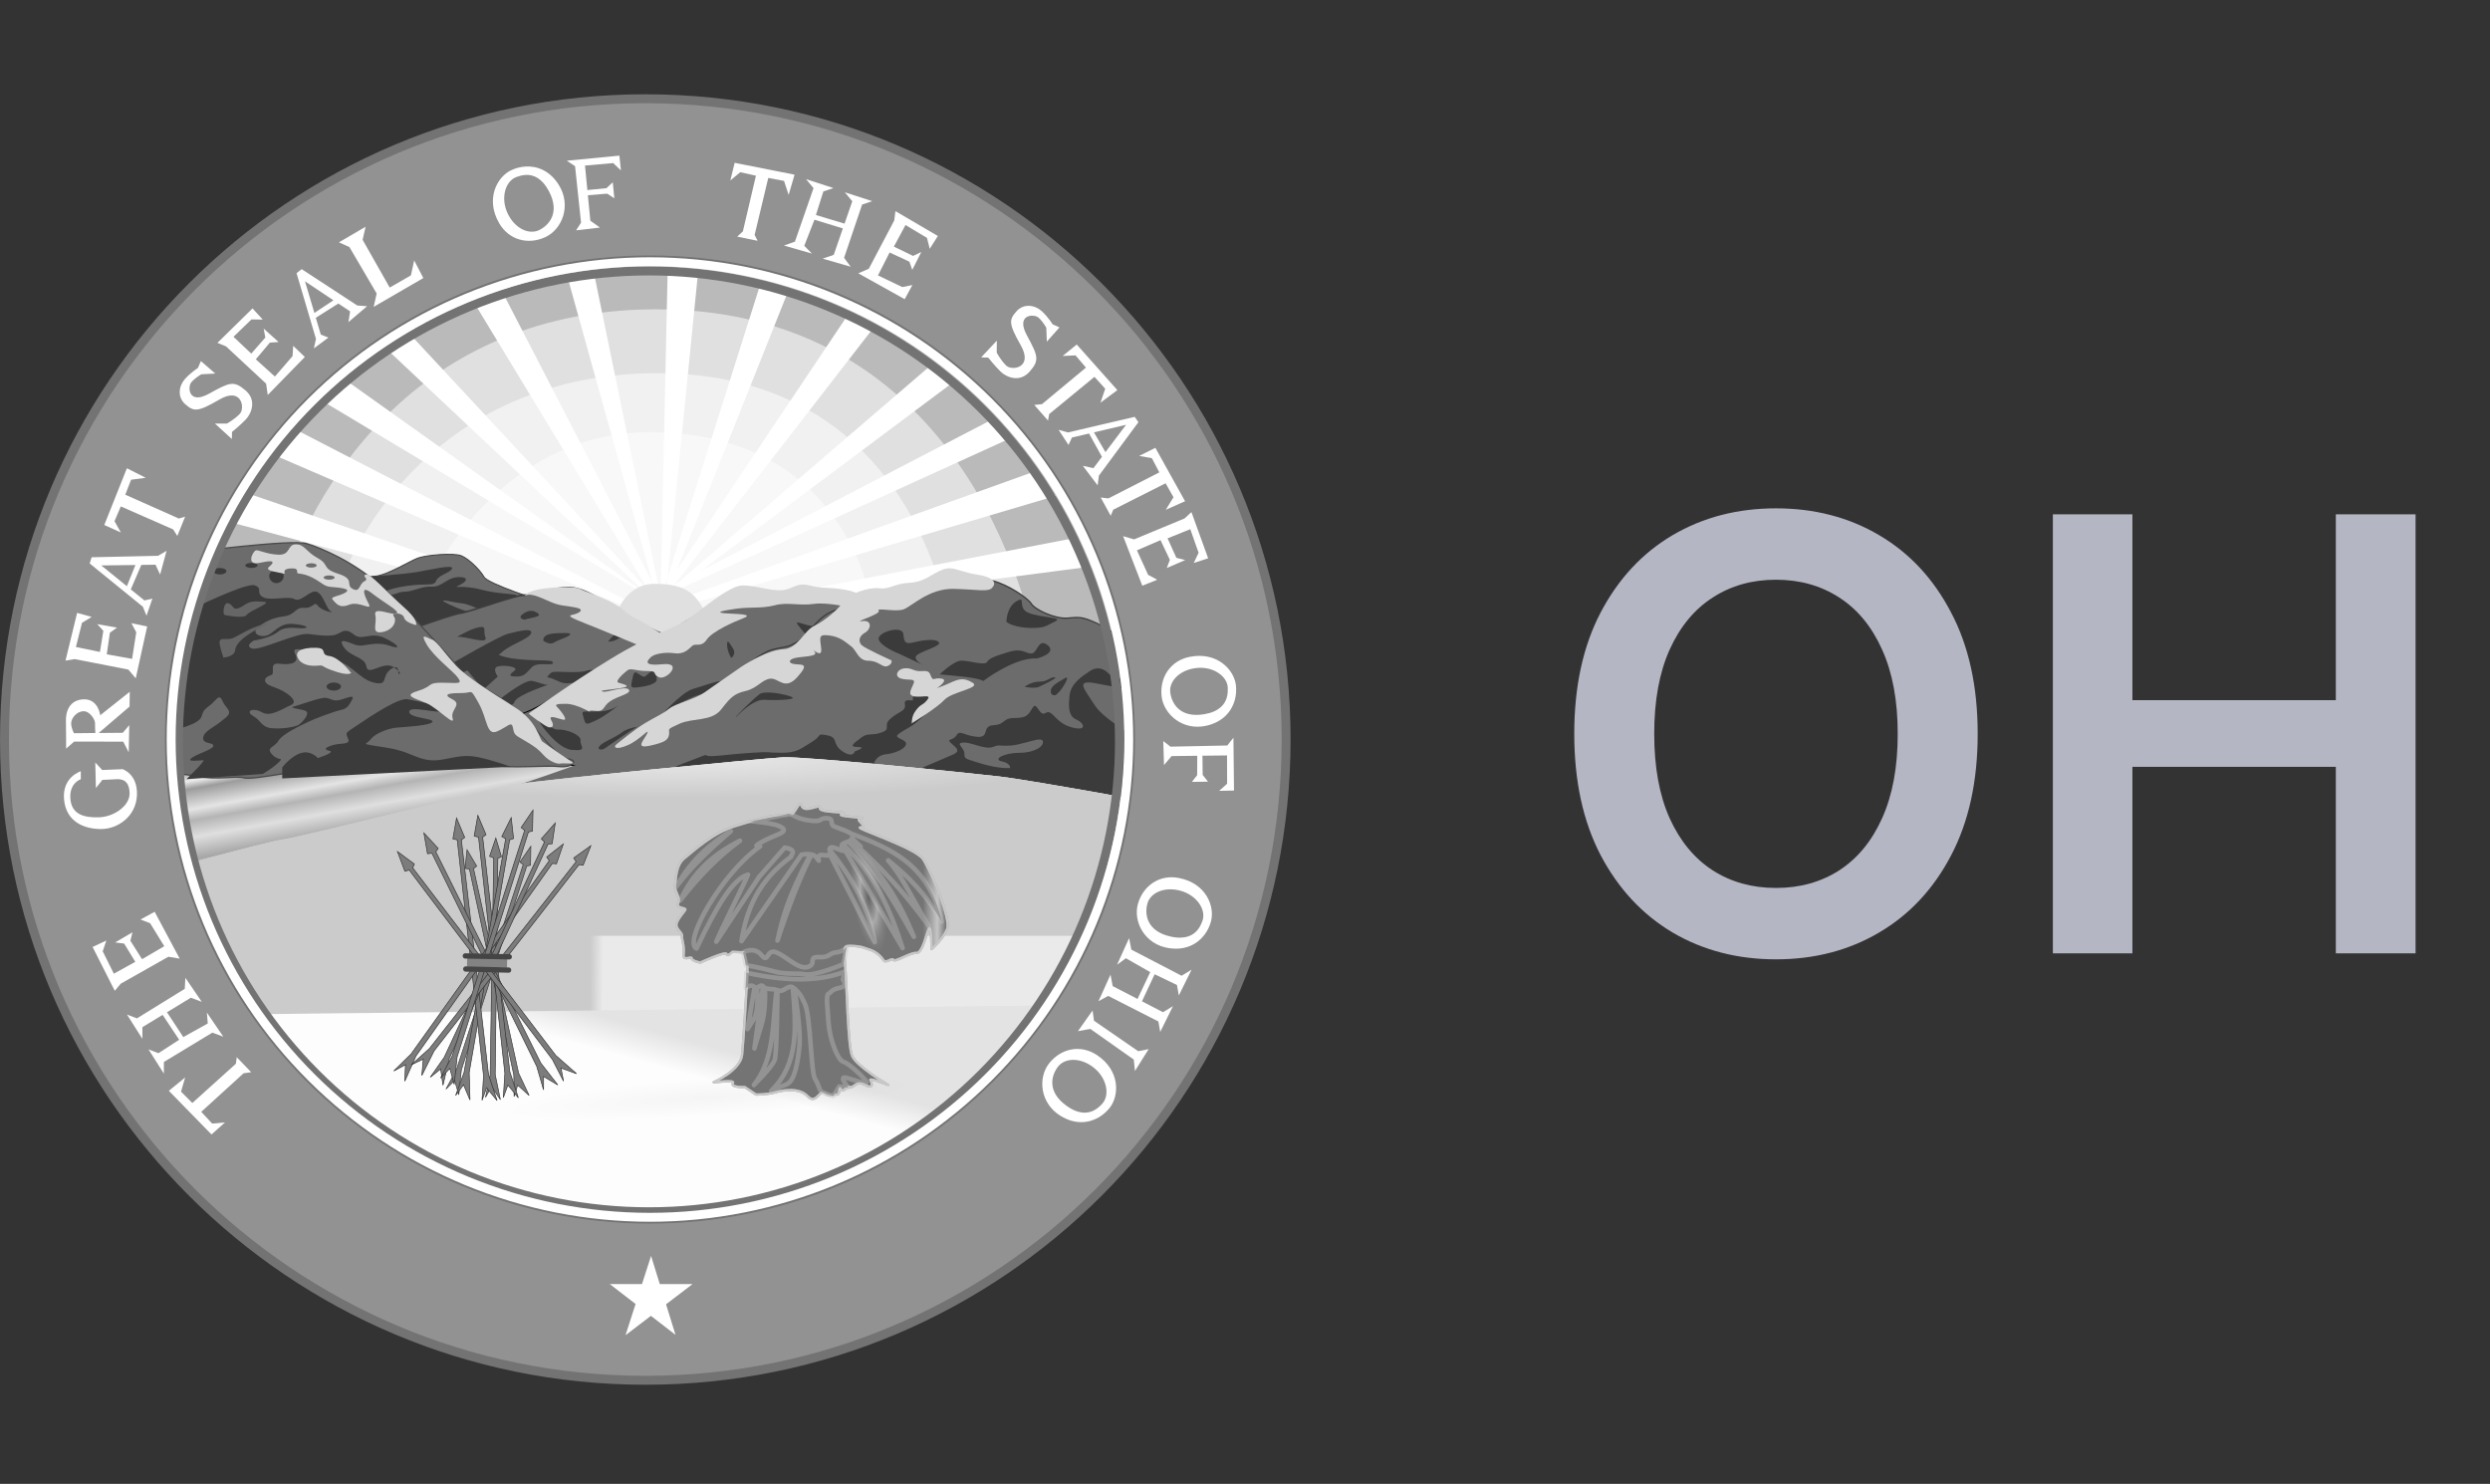 <svg width="99" height="59" viewBox="0 0 99 59" fill="none" xmlns="http://www.w3.org/2000/svg">
<rect x="0" y="0" width="99" height="59" fill="#333333" stroke="none"/>
<g clip-path="url(#clip0_769_32658)">
<path d="M15.264 24.419C15.264 24.419 16.683 16.893 25.214 16.579C35.043 16.218 36.43 25.172 36.43 25.172C29.612 26.866 22.481 25.995 15.264 24.419Z" fill="#F8F8F8"/>
<path d="M16.802 23.605L13.003 23.153C13.003 23.153 15.444 14.031 25.334 14.078C38.058 14.138 38.389 24.359 38.389 24.359H34.711C34.711 24.359 33.931 17.296 25.998 17.183C19.455 17.09 16.832 23.696 16.802 23.605Z" fill="#F1F1F1"/>
<path d="M13.456 23.695L10.742 23.364C10.742 23.364 14.632 11.394 25.697 11.756C36.761 12.118 41.103 18.118 41.525 25.022L37.696 24.66C37.696 24.66 36.375 14.746 25.998 14.839C15.989 14.928 13.184 23.726 13.456 23.695Z" fill="#E0E0E0"/>
<path d="M10.923 24.389L7.606 22.821C7.606 22.821 11.462 9.969 25.877 9.917C42.46 9.856 45.867 25.715 45.867 25.715L41.163 25.655C41.163 25.655 38.983 12.212 25.968 12.299C16.138 12.363 11.978 20.047 10.923 24.389Z" fill="#BABABA"/>
<path d="M26.546 10.712L26.27 23.393C26.246 23.393 26.221 23.393 26.196 23.393L23.604 10.803L22.573 11.049L25.946 23.172L19.936 11.534L18.876 12.076L25.773 23.447C25.768 23.448 25.762 23.45 25.757 23.451L16.358 13.35L15.36 13.867L25.593 23.492C25.575 23.497 25.557 23.502 25.539 23.508L13.783 15.141L12.842 15.958L25.474 23.533C25.245 23.62 25.058 23.741 24.939 23.886L11.811 17.108L11.084 18.172L24.82 24.1C24.802 24.154 24.792 24.211 24.792 24.268C24.792 24.751 25.454 25.143 26.27 25.143C27.086 25.143 27.745 24.751 27.745 24.268C27.745 24.16 27.711 24.056 27.651 23.96L41.975 19.717L41.128 18.747L27.375 23.689C27.24 23.598 27.075 23.527 26.887 23.475L40.126 17.445L39.489 16.656L27.86 22.703L37.974 15.141L37.033 14.504L26.94 23.18L26.813 23.25L34.79 12.955L33.702 12.532L26.911 22.67L31.307 11.653L30.214 11.349L26.541 22.966L26.513 23.27L26.427 23.397C26.42 23.397 26.413 23.398 26.406 23.397L26.541 22.966L27.757 10.803L26.546 10.712ZM9.962 19.655L9.326 20.809L18.116 23.143L18.905 22.72L9.962 19.655ZM42.763 21.385L29.06 24.022L29.548 24.326L43.31 22.535L42.763 21.385Z" fill="white"/>
<path d="M24.219 25.504C24.219 25.504 24.4 23.213 26.028 23.213C27.656 23.213 27.928 23.876 28.531 25.655L24.219 25.504Z" fill="#E0E0E0"/>
<path d="M5.074 30.328L24.128 30.086L17.526 32.438L6.099 35.272L5.074 30.328Z" fill="url(#paint0_linear_769_32658)" stroke="black" stroke-width="0.131"/>
<path d="M21.475 23.876C21.475 23.876 19.395 23.212 19.244 22.941C19.093 22.67 18.641 22.218 18.34 22.097C18.038 21.976 16.953 22.067 16.621 22.187C16.29 22.308 15.385 22.881 14.903 22.911C14.42 22.941 13.124 23.122 13.124 23.122L16.802 26.348L21.475 23.876Z" fill="#6C6C6C" stroke="#3D3D3D" stroke-width="0.039"/>
<path d="M14.772 22.92C14.772 22.92 16.041 22.833 16.561 22.747C17.08 22.66 18.032 22.429 17.974 22.602C17.917 22.775 17.426 22.862 17.34 23.093C17.253 23.324 16.994 23.179 16.186 23.295C15.378 23.41 15.032 23.612 15.407 23.641C15.782 23.67 15.782 23.526 16.099 23.526C16.416 23.526 16.792 23.295 17.167 23.324C17.542 23.352 17.773 22.977 18.177 22.948C18.58 22.92 18.638 23.064 18.321 23.237C18.003 23.41 18.119 23.295 18.638 23.352C19.157 23.41 19.157 23.497 19.908 23.583C20.658 23.67 20.34 23.583 20.773 23.785C21.206 23.987 19.388 24.391 19.388 24.391C19.388 24.391 18.696 24.016 18.35 23.987C18.003 23.958 17.253 23.727 17.83 24.016C18.407 24.305 19.244 24.506 19.244 24.506L16.763 25.43L14.772 22.92Z" fill="#3B3B3B"/>
<path d="M26.752 25.382C26.752 25.382 25.787 25.02 24.732 24.357C23.676 23.694 23.073 23.302 22.44 23.362C21.807 23.422 21.144 23.663 20.812 23.663C20.48 23.663 18.702 24.327 18.279 24.387C17.857 24.447 15.506 25.322 15.506 25.322L19.878 29.513L26.752 25.382Z" fill="#6C6C6C" stroke="#3D3D3D" stroke-width="0.066"/>
<path opacity="0.982" d="M21.103 24.287C20.972 24.29 20.854 24.357 20.746 24.447C20.573 24.591 20.889 24.677 20.918 24.619C21.265 24.533 21.58 24.505 21.35 24.361C21.263 24.307 21.181 24.285 21.103 24.287ZM19.148 24.927C19.12 24.928 19.084 24.933 19.041 24.94C18.695 24.998 18.178 25.343 18.15 25.314C18.611 25.314 19.415 25.631 19.3 25.342C19.199 25.09 19.343 24.926 19.148 24.927ZM24.808 25.03C24.735 25.031 24.669 25.058 24.582 25.112C24.352 25.257 24.176 25.515 24.176 25.515L24.381 25.486C24.727 25.371 24.495 25.313 24.899 25.429C25.303 25.544 25.679 25.831 25.679 25.831L26.456 25.544C26.456 25.544 25.82 25.429 25.359 25.227C25.07 25.101 24.931 25.03 24.808 25.03ZM20.943 25.055C20.741 25.057 20.412 25.145 20.195 25.199C19.849 25.285 17.915 26.41 17.915 26.41L18.15 26.842C18.15 26.842 18.344 26.759 18.585 26.657L19.213 27.421L19.793 26.899C19.793 26.899 19.591 26.641 19.735 26.526C19.879 26.41 20.685 26.496 20.454 26.669C20.223 26.842 20.223 26.899 20.54 26.899C20.858 26.899 20.918 26.756 21.148 26.526C21.379 26.295 21.986 26.497 21.986 26.353C21.986 26.209 21.496 26.296 20.602 26.209C20.202 26.171 19.967 26.099 19.826 26.037C19.869 26.006 19.909 25.978 19.936 25.95C20.254 25.633 21.062 25.401 21.119 25.17C21.141 25.083 21.064 25.054 20.943 25.055ZM22.475 25.17C22.071 25.17 21.551 25.169 21.608 25.486C21.983 25.688 21.956 25.544 22.274 25.429C22.591 25.313 22.879 25.17 22.475 25.17ZM23.691 26.624C23.53 26.627 23.392 26.64 23.313 26.669C22.996 26.785 22.102 26.669 21.957 26.727C21.835 26.776 21.772 26.906 21.756 26.928C22.128 26.987 22.274 27.22 22.676 27.162C23.08 27.105 24.266 27.014 24.266 27.014L24.87 26.698C24.87 26.698 24.174 26.616 23.691 26.624ZM21.078 27.072C20.697 27.122 19.735 27.91 19.735 27.91C19.735 27.939 20.367 28.198 20.454 27.91C20.541 27.621 21.929 27.191 21.785 27.22C21.641 27.249 21.466 27.13 21.148 27.072C21.128 27.068 21.104 27.068 21.078 27.072Z" fill="#3B3B3B"/>
<path d="M25.515 30.238C25.515 30.238 23.013 30.509 22.108 30.419C21.204 30.328 19.847 29.424 19.847 29.424L19.817 28.64C19.817 28.64 20.601 28.519 21.385 28.097C22.169 27.675 22.892 27.042 23.918 26.59C24.943 26.137 27.324 24.69 27.777 24.389C28.229 24.087 28.983 23.454 29.495 23.424C30.008 23.394 30.038 23.695 30.52 23.605C31.003 23.514 31.395 23.514 31.877 23.514C32.359 23.514 32.782 23.273 33.083 23.544C33.385 23.816 34.681 24.148 34.681 24.148L25.515 30.238Z" fill="#6C6C6C" stroke="black" stroke-width="0.039"/>
<path d="M7.425 21.976C7.425 21.976 11.586 21.433 12.189 21.614C12.792 21.795 14.058 22.338 15.144 23.302C16.229 24.267 17.797 26.016 18.249 26.589C18.701 27.162 20.088 27.735 20.752 28.398C21.415 29.061 22.139 30.116 22.591 30.177C23.043 30.237 22.711 30.538 22.229 30.478C21.747 30.418 20.149 30.569 19.666 30.418C19.184 30.267 18.49 30.448 18.129 30.448C17.767 30.448 13.335 30.599 12.792 30.569C12.249 30.538 10.109 31.021 9.717 30.93C9.325 30.84 8.631 31.021 7.848 30.87C7.064 30.719 5.888 30.689 5.888 30.689L7.425 21.976Z" fill="#6C6C6C" stroke="#4A4A4A" stroke-width="0.053"/>
<path d="M9.997 22.381C9.862 22.381 9.751 22.424 9.751 22.479C9.751 22.535 9.862 22.582 9.997 22.582C10.132 22.582 10.243 22.535 10.243 22.479C10.243 22.424 10.132 22.381 9.997 22.381ZM8.74 22.582C8.597 22.582 8.481 22.638 8.481 22.709C8.481 22.781 8.597 22.841 8.74 22.841C8.883 22.841 9.003 22.781 9.003 22.709C9.003 22.638 8.883 22.582 8.74 22.582ZM10.991 22.697C10.832 22.697 10.704 22.739 10.704 22.898C10.704 23.058 10.832 23.186 10.991 23.186C11.15 23.186 11.279 23.058 11.279 22.898C11.279 22.739 11.15 22.697 10.991 22.697ZM10.042 23.264C9.525 23.283 7.672 24.197 7.672 24.197L6.924 29.015C6.924 29.015 7.935 28.815 8.021 28.469C8.108 28.122 8.25 28.178 8.539 27.861C8.827 27.543 8.772 27.86 9.003 28.119C9.234 28.379 9.057 28.468 8.769 28.699C8.48 28.93 8.107 29.072 8.079 29.331C8.05 29.591 8.481 29.508 8.481 29.652C8.481 29.796 7.845 29.967 7.614 30.141C7.384 30.314 7.963 30.227 8.079 30.227C8.194 30.227 7.413 30.979 7.413 30.979L10.445 30.773C10.445 30.773 10.847 30.544 11.077 30.313C11.308 30.082 11.078 30.285 10.819 29.997C10.559 29.708 10.904 29.735 11.077 29.446C11.25 29.158 12.03 28.814 12.26 28.699C12.491 28.583 13.27 28.292 13.53 28.235C13.789 28.177 13.85 28.092 13.994 27.832C14.138 27.572 13.761 27.774 13.501 27.832C13.241 27.89 13.157 27.774 12.955 27.746C12.753 27.717 11.916 28.033 11.685 28.091C11.454 28.148 11.915 28.177 12.145 28.263C12.376 28.35 11.973 28.785 11.829 28.843C11.685 28.9 11.309 28.986 10.847 28.957C10.386 28.929 10.413 28.671 10.067 28.469C9.721 28.267 10.07 28.119 10.416 28.321C10.762 28.523 11.224 28.177 11.57 28.033C11.916 27.889 11.395 27.488 10.876 27.314C10.357 27.141 10.53 26.908 10.761 26.85C10.992 26.793 10.645 26.332 11.106 26.39C11.568 26.448 11.916 26.363 11.743 26.016C11.57 25.67 11.972 25.898 12.289 25.782C12.607 25.667 12.377 26.131 13.156 26.218C13.935 26.304 14.251 26.994 14.857 27.138C15.462 27.282 15.147 26.909 15.522 26.62C15.582 26.574 15.63 26.551 15.67 26.538C15.668 26.537 15.668 26.535 15.666 26.534C15.262 26.245 14.627 26.909 14.569 26.505C14.511 26.101 13.904 26.129 13.645 25.696C13.385 25.263 14.022 25.638 14.253 25.667C14.483 25.696 14.974 25.494 15.464 25.667C15.955 25.84 15.898 25.668 15.321 25.38C14.744 25.091 14.398 25.495 14.08 25.236C13.763 24.976 13.646 25.092 13.415 25.207C13.184 25.323 12.722 25.265 12.26 25.207C11.799 25.149 10.298 25.898 10.009 25.782C9.721 25.667 10.096 25.466 10.096 25.466C10.096 25.466 10.731 25.381 11.049 25.121C11.366 24.861 11.828 25.006 12.088 24.977C12.348 24.948 12.089 24.833 11.599 24.805C11.109 24.776 10.877 25.178 10.617 25.265C10.358 25.351 10.066 25.208 10.182 25.035C10.297 24.861 10.73 24.57 11.25 24.513C11.769 24.455 11.713 24.139 12.088 24.168C12.463 24.197 12.49 23.88 12.634 24.081C12.778 24.284 13.329 24.398 13.156 24.312C12.983 24.225 12.865 23.651 12.605 23.535C12.346 23.42 11.974 23.967 11.714 23.823C11.454 23.678 10.733 23.91 10.445 23.736C10.156 23.563 10.47 23.388 10.124 23.272C10.103 23.265 10.077 23.263 10.042 23.264ZM15.67 26.538C15.751 26.596 15.802 26.639 15.838 26.674C15.829 26.588 15.791 26.5 15.67 26.538ZM15.838 26.674C15.845 26.735 15.838 26.793 15.838 26.793C15.838 26.793 15.977 26.808 15.838 26.674ZM13.271 27.138C13.112 27.138 12.983 27.21 12.983 27.298C12.983 27.386 13.112 27.458 13.271 27.458C13.43 27.458 13.559 27.386 13.559 27.298C13.559 27.21 13.43 27.138 13.271 27.138ZM16.122 27.799C15.605 27.843 14.32 28.768 14.023 28.957C13.705 29.16 13.759 29.158 13.846 29.389C13.933 29.62 13.531 29.536 13.242 29.623C12.954 29.709 12.839 29.795 13.098 29.853C13.358 29.911 12.634 30.141 12.634 30.141C12.634 30.141 12.377 29.824 11.973 29.939C11.569 30.055 11.221 30.514 11.221 30.514V30.95L20.312 30.486C20.312 30.486 19.591 30.227 19.042 30.112C18.494 29.996 18.235 30.083 17.601 30.198C16.966 30.314 16.645 30.112 16.183 29.939C15.722 29.766 15.434 29.738 14.885 29.652C14.337 29.565 14.597 29.591 14.742 29.389C14.886 29.187 15.406 28.958 15.781 28.929C16.156 28.9 17.136 28.843 17.194 28.699C17.252 28.555 16.241 28.552 16.27 28.292C16.299 28.032 17.456 28.407 17.658 28.263C17.86 28.119 16.645 27.89 16.212 27.803C16.185 27.798 16.156 27.796 16.122 27.799Z" fill="#3B3B3B"/>
<path d="M33.123 24.623C33.123 24.623 32.544 24.94 32.227 24.882C31.91 24.825 31.594 24.652 31.709 24.825C31.825 24.998 32.169 25.371 32.169 25.371L33.123 24.623ZM28.933 25.515C28.916 25.523 28.908 25.558 28.908 25.63C28.908 25.861 29.056 26.18 29.084 26.152C29.084 26.152 29.286 26.009 29.142 25.778C29.043 25.619 28.968 25.498 28.933 25.515ZM26.024 26.64C25.649 26.785 25.709 26.986 25.506 26.87C25.305 26.755 25.215 26.611 25.157 26.928C25.1 27.245 25.013 27.364 25.301 27.335C25.59 27.306 26.11 27.22 26.11 27.018C26.11 26.816 26.111 26.727 26.024 26.64ZM28.871 27.064C28.814 27.065 28.75 27.069 28.678 27.076C28.389 27.105 28.043 27.248 27.552 27.392C27.062 27.537 26.197 28.547 26.197 28.547L29.142 27.076C29.142 27.076 29.041 27.059 28.871 27.064ZM24.812 27.823C24.812 27.823 24.793 27.852 24.755 27.893C24.792 27.857 24.818 27.829 24.812 27.823ZM24.582 28.045C24.424 28.157 24.177 28.273 23.831 28.288C23.138 28.317 23.111 28.2 23.198 28.518C23.285 28.835 23.283 28.835 23.715 28.633C23.983 28.508 24.348 28.239 24.582 28.045ZM21.292 28.374C21.205 28.432 22.07 29.758 22.734 29.816C23.397 29.873 23.054 29.673 23.083 29.442C23.112 29.211 22.476 28.978 22.187 29.007C21.899 29.035 21.292 28.374 21.292 28.374ZM25.708 28.863C25.708 28.863 25.072 28.862 24.726 29.122C24.38 29.381 23.86 29.528 23.802 29.73C23.744 29.931 24.553 29.643 24.553 29.643L25.708 28.863Z" fill="#3B3B3B"/>
<path d="M45.675 32.266C45.675 32.266 42.721 31.694 41.032 31.302C39.344 30.91 37.685 30.729 36.419 30.608C35.153 30.488 32.53 30.367 31.625 30.367C30.721 30.367 26.832 30.548 26.168 30.729C25.505 30.91 24.095 31.115 23.431 31.145C22.768 31.175 22.791 31.271 21.676 31.241C20.56 31.211 20.291 31.319 20.291 31.319C20.291 31.319 22.611 30.548 23.153 30.307C23.696 30.065 25.113 28.95 25.535 28.799C25.957 28.648 27.254 27.744 27.796 27.623C28.339 27.503 30.118 25.995 30.661 25.844C31.203 25.694 31.264 25.784 31.716 25.513C32.168 25.241 32.53 24.427 33.284 24.247C34.037 24.066 35.485 23.643 35.997 23.613C36.51 23.583 38.922 22.95 39.495 23.101C40.067 23.252 40.851 23.764 41.002 24.005C41.153 24.247 41.937 24.608 42.419 24.578C42.901 24.548 42.962 24.488 43.625 24.789C44.288 25.091 45.163 25.784 45.163 25.784L45.675 32.266Z" fill="#6C6C6C" stroke="url(#paint1_linear_769_32658)" stroke-width="0.053"/>
<path d="M10.267 23.913C10.056 23.906 9.912 23.929 9.782 24.015C9.609 24.131 9.375 24.275 9.289 24.159C9.202 24.044 9.002 23.842 8.915 24.13C8.858 24.321 8.9 24.416 8.919 24.447C8.931 24.45 9.696 24.619 9.811 24.447C9.926 24.274 10.847 23.958 10.501 23.929C10.414 23.922 10.337 23.915 10.267 23.913ZM8.919 24.447C8.919 24.447 8.915 24.447 8.915 24.447C8.935 24.466 8.929 24.463 8.919 24.447ZM10.661 24.792C10.652 24.785 10.595 24.796 10.472 24.825C9.981 24.94 9.52 25.256 9.26 25.371C9 25.486 8.656 25.255 8.742 25.659C8.818 26.012 8.895 26.125 8.874 26.147C8.92 26.144 9.319 26.105 9.346 25.86C9.375 25.6 9.637 25.372 10.012 25.141C10.293 24.968 10.688 24.811 10.661 24.792Z" fill="#666666"/>
<path d="M40.574 23.839C40.544 23.839 40.498 23.858 40.422 23.901C40.018 24.132 40.015 24.71 40.015 24.71C40.015 24.768 40.42 24.969 40.997 24.969C41.574 24.969 41.575 24.883 41.95 24.71C42.325 24.537 41.344 24.563 40.882 24.361C40.507 24.197 40.704 23.843 40.574 23.839ZM35.575 25.039C35.271 25.059 34.884 25.249 34.938 25.429C35.025 25.718 35.777 26.007 35.777 26.007L36.7 26.44C36.7 26.44 36.239 26.21 36.47 26.037C36.701 25.864 37.42 25.688 37.333 25.544C37.246 25.4 36.817 25.429 36.442 25.515C36.066 25.602 35.949 25.632 35.92 25.228C35.909 25.076 35.757 25.027 35.575 25.039ZM41.482 25.569C41.267 25.549 41.214 25.956 41.026 25.98C40.795 26.008 40.683 25.749 40.106 25.922C39.529 26.095 39.326 26.18 39.239 26.325C39.153 26.469 38.546 26.267 38.228 26.267C37.911 26.267 37.362 26.814 37.362 26.814C38.058 26.881 38.84 26.934 39.096 27.075C39.096 27.075 40.336 26.123 41.23 26.181C41.23 26.181 42.038 25.977 41.663 25.659C41.592 25.6 41.532 25.573 41.482 25.569ZM43.618 26.575C43.518 26.582 43.414 26.623 43.306 26.698C43.017 26.9 42.583 27.161 42.525 27.651C42.468 28.142 42.5 28.489 42.788 28.605C43.077 28.72 43.279 29.094 42.616 28.921C41.952 28.748 41.836 28.173 41.576 28.346C41.317 28.519 41.228 27.852 41.055 28.14C40.882 28.429 40.826 28.547 40.336 28.547C39.845 28.547 39.988 28.806 39.498 28.834C39.007 28.863 39.38 29.352 38.832 29.295C38.284 29.237 38.172 29.006 38.027 29.237C37.883 29.468 37.595 29.355 37.826 29.558C38.057 29.759 38.201 29.873 37.855 30.018C37.508 30.162 36.643 30.535 36.643 30.535L45.729 32.297V29.644C45.729 29.644 43.94 28.689 43.536 28.054C43.132 27.419 42.728 27.018 43.536 27.163C44.344 27.307 45.729 27.594 45.729 27.594L45.269 27.072C45.269 27.072 44.317 27.015 44.086 26.785C43.942 26.64 43.785 26.563 43.618 26.575ZM41.922 26.928C41.719 26.928 41.664 27.101 41.346 27.101C41.029 27.101 40.767 27.277 40.738 27.306C40.738 27.306 41.14 27.393 41.313 27.306C41.487 27.22 42.123 26.928 41.922 26.928ZM42.39 26.941C42.38 26.944 42.367 26.948 42.353 26.957C42.122 27.102 41.778 27.248 41.778 27.479C41.778 27.681 41.953 27.637 41.958 27.643C42.201 27.498 42.536 26.899 42.39 26.941ZM37.165 27.504C36.696 27.519 36.218 27.669 36.294 27.795C36.38 27.939 35.92 27.708 35.977 27.997C36.035 28.285 35.72 28.287 35.402 28.576C35.085 28.864 35.457 28.978 35.053 29.122C34.649 29.266 34.508 29.121 34.248 29.323C33.988 29.525 33.7 29.701 34.104 29.701C34.508 29.701 33.985 29.874 33.985 29.874C33.985 29.874 33.929 30.162 33.496 29.874C33.063 29.585 33.354 29.324 32.892 29.237C32.431 29.151 32.717 29.236 32.285 29.496C31.852 29.756 31.707 29.931 31.073 29.931C30.438 29.931 30.698 29.874 29.89 29.931C29.082 29.989 29.486 29.96 28.591 30.046C27.697 30.133 28.417 29.873 27.667 30.161C26.917 30.45 26.313 30.65 27.236 30.593C28.159 30.535 34.708 30.593 34.708 30.593C34.708 30.593 34.682 30.047 35.23 29.989C35.778 29.931 36.237 29.611 35.92 29.438C35.602 29.265 35.486 29.296 36.15 28.921C36.813 28.546 37.391 27.623 37.362 27.508C37.297 27.504 37.231 27.501 37.165 27.504ZM30.456 27.536C30.348 27.541 30.256 27.558 30.206 27.594C30.004 27.738 29.17 28.547 29.257 28.518C29.257 28.518 29.921 27.795 30.383 27.824C30.844 27.853 31.735 27.824 31.475 27.709C31.28 27.622 30.781 27.521 30.456 27.536ZM41.305 29.405C41.389 29.401 41.447 29.417 41.461 29.467C41.519 29.669 41.143 29.931 40.537 29.931C39.931 29.931 39.439 30.19 39.843 30.276C40.247 30.363 40.163 30.622 40.135 30.535C39.817 30.564 39.265 30.449 38.832 30.305C38.4 30.161 38.343 30.191 38.343 29.96C38.343 29.729 37.969 29.553 38.286 29.525C38.603 29.496 39.152 29.817 39.469 29.701C39.786 29.586 39.644 29.673 40.163 29.644C40.553 29.622 41.054 29.419 41.305 29.405Z" fill="#3B3B3B"/>
<path d="M25.704 25.785C25.704 25.785 24.642 25.349 23.853 25.022C23.063 24.695 22.464 24.505 22.736 24.45C23.009 24.396 23.308 24.233 22.872 24.151C22.437 24.069 22.273 24.096 21.892 23.933C21.511 23.77 21.211 23.606 20.966 23.661C20.721 23.715 20.994 23.524 21.375 23.443C21.756 23.361 22.791 23.279 23.063 23.416C23.335 23.552 24.37 23.878 24.724 24.205C25.078 24.532 25.378 24.614 25.759 24.859C26.14 25.104 26.712 25.458 26.712 25.458L25.704 25.785Z" fill="#D6D6D6"/>
<path d="M21.022 28.369C21.022 28.369 22.683 27.171 24.29 26.191C25.897 25.21 26.822 24.965 27.285 24.666C27.748 24.366 28.974 23.277 29.518 23.277C30.063 23.277 30.607 23.495 31.07 23.468C31.533 23.44 31.642 23.141 32.187 23.277C32.731 23.413 32.867 23.331 33.548 23.44C34.229 23.549 34.229 23.74 34.229 23.74L33.902 24.176C33.902 24.176 32.922 23.93 32.35 24.012C31.778 24.094 31.315 23.93 30.798 24.067C30.281 24.203 29.872 24.121 29.273 24.203C28.674 24.285 28.347 24.366 28.974 24.393C29.6 24.421 29.899 24.448 29.545 24.584C29.191 24.72 28.32 25.101 28.102 25.428C27.884 25.755 27.666 25.564 27.53 25.673C27.394 25.782 27.231 26.027 26.822 25.973C26.414 25.918 26.006 26 25.869 26.136C25.733 26.272 25.543 26.49 26.36 26.409C27.176 26.327 26.496 27.062 26.196 26.926C25.897 26.79 26.196 26.681 25.733 26.681C25.27 26.681 25.08 26.545 24.944 26.654C24.807 26.762 24.426 27.089 24.59 27.144C24.753 27.198 25.189 27.28 24.671 27.361C24.154 27.443 23.8 27.443 23.963 27.498C24.127 27.552 24.862 27.253 24.998 27.416C25.134 27.579 24.59 27.661 24.263 27.879C23.936 28.097 24.072 28.315 23.636 28.26C23.201 28.206 23.718 28.424 23.201 28.178C22.683 27.933 22.411 27.988 22.411 27.988C22.411 27.988 22.003 27.961 22.139 28.097C22.275 28.233 22.629 28.669 22.384 28.614C22.139 28.56 21.785 28.396 21.921 28.641C22.057 28.886 21.948 28.941 21.812 28.914C21.676 28.886 21.022 28.396 21.022 28.369Z" fill="#D6D6D6"/>
<path d="M5.896 34.769C5.896 34.769 10.427 33.499 11.274 33.372C12.121 33.245 19.659 31.339 20.633 31.17C21.607 31 30.331 30.153 31.136 30.111C31.94 30.069 38.292 30.704 39.732 30.873C41.172 31.043 47.101 32.144 47.101 32.144L44.348 40.825L41.723 40.952C41.723 40.952 35.413 40.402 34.608 40.529C33.803 40.656 29.145 40.486 27.959 40.614C26.774 40.74 26.011 40.952 25.588 40.698C25.164 40.444 25.08 40.91 23.936 40.698C22.793 40.486 20.506 40.571 20.506 40.571C20.506 40.571 16.356 40.698 15.72 40.571C15.085 40.444 14.111 40.995 13.01 40.868C11.909 40.74 8.098 40.74 8.098 40.74L5.896 34.769Z" fill="url(#paint2_linear_769_32658)"/>
<path d="M31.137 30.109C30.333 30.151 21.608 30.999 20.634 31.169C19.66 31.338 12.119 33.243 11.272 33.371C10.425 33.498 5.895 34.767 5.895 34.767L6.794 37.207H45.494L47.1 32.142C47.1 32.142 41.171 31.042 39.731 30.873C38.291 30.704 31.942 30.067 31.137 30.109Z" fill="url(#paint3_radial_769_32658)"/>
<path opacity="0.354" d="M5.896 34.769C5.896 34.769 10.427 33.499 11.274 33.372C12.121 33.245 19.659 31.339 20.633 31.17C21.607 31 30.331 30.153 31.136 30.111C31.94 30.069 38.292 30.704 39.732 30.873C41.172 31.043 47.101 32.144 47.101 32.144L44.348 40.825L41.723 40.952C41.723 40.952 35.413 40.402 34.608 40.529C33.803 40.656 29.145 40.486 27.959 40.614C26.774 40.74 26.011 40.952 25.588 40.698C25.164 40.444 25.08 40.91 23.936 40.698C22.793 40.486 20.506 40.571 20.506 40.571C20.506 40.571 16.356 40.698 15.72 40.571C15.085 40.444 14.111 40.995 13.01 40.868C11.909 40.74 8.098 40.74 8.098 40.74L5.896 34.769Z" fill="url(#paint4_radial_769_32658)"/>
<path d="M7.124 40.359L45.534 39.935L37.869 47.135L24.572 49.083L12.629 45.737L7.124 40.359Z" fill="url(#paint5_linear_769_32658)"/>
<path opacity="0.277" d="M7.124 40.359L45.534 39.935L37.869 47.135L24.572 49.083L12.629 45.737L7.124 40.359Z" fill="url(#paint6_radial_769_32658)"/>
<path d="M25.659 3.926C11.587 3.926 0.178 15.332 0.178 29.403C0.178 43.474 11.587 54.88 25.659 54.88C39.73 54.88 51.135 43.474 51.135 29.403C51.135 15.332 39.73 3.926 25.659 3.926ZM25.843 10.335C36.397 10.335 44.949 18.871 44.949 29.403C44.949 39.935 36.397 48.472 25.843 48.472C15.29 48.472 6.734 39.935 6.734 29.403C6.734 18.871 15.29 10.335 25.843 10.335Z" fill="#929292" stroke="#737373" stroke-width="0.355" stroke-linecap="round" stroke-linejoin="round"/>
<path d="M44.508 29.476C44.508 31.932 44.025 34.364 43.084 36.633C42.144 38.902 40.766 40.964 39.029 42.701C37.292 44.438 35.23 45.815 32.96 46.755C30.691 47.695 28.258 48.179 25.801 48.179C23.345 48.179 20.912 47.695 18.642 46.755C16.373 45.815 14.311 44.438 12.573 42.701C10.836 40.964 9.458 38.902 8.518 36.633C7.578 34.364 7.094 31.932 7.094 29.476C7.094 27.02 7.578 24.588 8.518 22.319C9.458 20.049 10.836 17.988 12.573 16.251C14.311 14.514 16.373 13.136 18.642 12.197C20.912 11.257 23.345 10.773 25.801 10.773C28.258 10.773 30.691 11.257 32.96 12.197C35.23 13.136 37.292 14.514 39.029 16.251C40.766 17.988 42.144 20.049 43.084 22.319C44.025 24.588 44.508 27.02 44.508 29.476Z" stroke="#737373" stroke-width="0.355" stroke-linecap="round" stroke-linejoin="round"/>
<path d="M44.877 29.403C44.877 31.898 44.384 34.368 43.428 36.673C42.471 38.978 41.069 41.072 39.301 42.836C37.534 44.6 35.435 45.999 33.126 46.954C30.817 47.908 28.341 48.4 25.841 48.4C23.342 48.4 20.867 47.908 18.557 46.954C16.248 45.999 14.149 44.6 12.382 42.836C10.614 41.072 9.212 38.978 8.255 36.673C7.299 34.368 6.806 31.898 6.806 29.403C6.806 26.909 7.299 24.439 8.255 22.134C9.212 19.829 10.614 17.735 12.382 15.971C14.149 14.207 16.248 12.808 18.557 11.853C20.867 10.899 23.342 10.407 25.841 10.407C28.341 10.407 30.817 10.899 33.126 11.853C35.435 12.808 37.534 14.207 39.301 15.971C41.069 17.735 42.471 19.829 43.428 22.134C44.384 24.439 44.877 26.909 44.877 29.403Z" stroke="white" stroke-width="0.355" stroke-linecap="round" stroke-linejoin="round"/>
<path d="M37.764 22.596C37.671 22.594 37.577 22.613 37.468 22.653C37.033 22.817 36.761 23.144 36.162 23.171C35.563 23.198 35.371 23.443 34.962 23.389C34.554 23.334 33.736 23.607 33.545 23.906C33.355 24.206 32.783 24.693 32.375 24.884C31.966 25.075 31.722 25.785 31.15 25.812C30.579 25.84 29.789 26.301 29.462 26.519C29.135 26.737 28.456 27.226 28.02 27.525C27.585 27.825 26.875 27.96 26.603 28.178C26.331 28.396 26.058 28.504 25.65 28.749C25.242 28.994 24.644 29.487 24.508 29.596C24.372 29.704 24.478 29.842 24.968 29.624C25.458 29.407 25.841 28.915 25.732 29.16C25.623 29.405 25.213 29.785 25.839 29.649C26.465 29.513 26.576 29.407 26.603 29.189C26.63 28.971 26.465 29.023 27.01 28.778C27.554 28.533 28.292 28.697 28.673 28.207C29.055 27.717 29.188 27.581 29.651 27.472C30.114 27.363 30.306 27.01 30.633 26.983C30.96 26.956 31.207 27.47 31.697 26.925C32.187 26.381 31.914 26.435 31.615 26.408C31.315 26.381 31.314 26.191 31.75 26.137C32.186 26.082 32.538 26.081 32.375 25.89C32.211 25.7 32.704 26.246 32.65 25.784C32.595 25.321 32.539 25.211 32.974 25.266C33.41 25.32 33.627 25.538 33.845 25.701C34.063 25.865 34.119 26.272 34.527 26.272C34.935 26.272 35.072 26.544 35.262 26.49C35.453 26.436 35.481 26.275 35.427 26.248C35.427 26.248 34.392 25.784 34.256 25.648C34.12 25.512 34.147 25.291 34.392 25.155C34.637 25.019 34.689 24.64 34.281 24.695C33.872 24.749 35.043 24.42 34.934 24.284C34.825 24.148 35.589 24.34 35.916 24.231C36.242 24.122 36.925 23.386 37.932 23.413C38.94 23.441 39.293 23.55 39.456 23.36C39.62 23.169 39.536 22.951 38.828 22.842C38.297 22.761 38.042 22.601 37.764 22.596ZM35.969 26.572C35.669 26.599 35.534 26.901 35.833 26.983C36.133 27.065 36.408 26.954 36.326 27.172C36.245 27.39 36.051 27.635 36.351 27.689C36.651 27.744 37.059 27.58 36.868 27.825C36.678 28.07 36.622 27.961 36.404 28.261C36.222 28.511 36.272 28.705 36.244 28.762C36.326 28.712 37.264 28.138 37.55 27.825C37.85 27.498 39.022 27.361 38.668 27.143C38.314 26.925 38.092 27.007 37.793 27.143C37.493 27.279 37.251 27.361 37.251 27.361C37.251 27.361 37.739 27.037 37.44 26.983C37.14 26.928 37.115 27.089 37.033 26.925C36.951 26.762 36.978 26.656 36.651 26.683C36.324 26.71 36.269 26.545 35.969 26.572ZM36.244 28.762C36.24 28.764 36.215 28.778 36.215 28.778C36.229 28.778 36.239 28.773 36.244 28.762Z" fill="#D6D6D6"/>
<path d="M11.762 21.644C11.408 21.644 11.572 22.082 11.055 22.054C10.538 22.027 10.264 21.836 10.155 21.89C10.046 21.945 9.771 22.496 10.32 22.379C10.708 22.296 11.038 22.249 10.689 22.547C10.504 22.706 11.121 22.754 11.281 22.81C11.4 22.852 11.142 22.625 11.556 22.601C11.963 22.576 11.73 22.792 11.864 22.802C12.037 22.815 12.244 22.871 12.444 22.979C12.797 23.169 12.88 23.305 13.125 23.332C13.37 23.359 13.995 23.386 13.75 23.55C13.505 23.713 13.096 23.713 13.232 23.849C13.368 23.986 13.477 24.206 13.885 24.043C14.294 23.879 14.84 24.339 14.649 23.985C14.459 23.631 14.323 23.226 14.814 23.607C15.292 23.979 15.896 24.296 15.775 24.388C15.89 24.39 16.038 24.445 16.067 24.56C16.114 24.751 16.495 24.837 16.535 24.856C16.555 24.826 16.63 24.643 16.038 24.125C15.384 23.553 14.702 22.761 14.539 22.843C14.375 22.925 14.703 23.005 14.485 23.114C14.267 23.223 14.32 23.577 14.021 23.414C13.721 23.251 14.131 23.032 13.45 22.814C12.769 22.596 13.123 22.462 12.632 22.19C12.142 21.918 12.116 21.644 11.762 21.644ZM15.775 24.388C15.733 24.387 15.698 24.396 15.672 24.408C15.712 24.411 15.745 24.407 15.767 24.396C15.771 24.394 15.772 24.39 15.775 24.388ZM15.672 24.408C15.415 24.391 14.85 24.142 14.921 24.449C15.002 24.803 14.733 25.213 15.196 25.131C15.659 25.049 15.792 24.666 15.656 24.503C15.617 24.456 15.634 24.427 15.672 24.408ZM12.378 22.395C12.496 22.395 12.591 22.433 12.591 22.482C12.591 22.53 12.496 22.568 12.378 22.568C12.259 22.568 12.16 22.53 12.16 22.482C12.16 22.433 12.259 22.395 12.378 22.395ZM13.084 22.88C13.206 22.88 13.306 22.916 13.306 22.962C13.306 23.009 13.206 23.048 13.084 23.048C12.962 23.048 12.867 23.009 12.867 22.962C12.867 22.916 12.962 22.88 13.084 22.88ZM16.868 25.312C16.823 25.32 16.831 25.394 16.962 25.62C17.262 26.137 18.024 26.683 18.215 26.955C18.406 27.227 18.161 27.144 17.562 27.144C16.963 27.144 17.235 27.282 16.609 27.473C15.982 27.663 16.526 27.771 16.962 27.961C17.398 28.152 18.106 28.915 17.997 28.561C17.888 28.207 18.408 28.015 17.973 27.797C17.537 27.579 17.944 27.555 18.379 27.555C18.815 27.555 18.678 27.335 19.032 27.961C19.386 28.588 19.332 29.269 19.768 29.079C20.203 28.888 20.342 28.644 20.396 28.943C20.451 29.243 20.477 29.216 20.885 29.461C21.294 29.706 21.402 29.787 21.62 30.032C21.838 30.277 22.165 30.388 22.273 30.36C22.382 30.333 22.791 30.386 22.791 30.332C22.791 30.332 21.703 29.594 21.567 29.485C21.431 29.377 21.377 28.698 20.478 28.126C19.58 27.554 18.569 26.929 18.133 26.466C17.697 26.003 17.37 25.485 17.18 25.431C17.073 25.4 16.925 25.301 16.868 25.312ZM12.526 25.756C11.981 25.756 11.708 25.894 11.844 26.166C11.98 26.439 12.333 26.493 12.632 26.466C12.932 26.439 12.687 26.491 13.368 26.709C13.793 26.845 13.923 26.792 13.959 26.758C13.939 26.73 13.496 26.137 13.097 26.084C12.688 26.03 13.07 25.756 12.526 25.756ZM13.959 26.758C13.96 26.759 13.967 26.766 13.967 26.766C13.967 26.725 13.981 26.737 13.959 26.758Z" fill="#D6D6D6"/>
<path d="M24.246 51.056H27.534L24.87 53.088L25.886 49.935L26.857 53.073L24.246 51.056Z" fill="white"/>
<path d="M4.563 39.394L3.681 37.651L4.227 37.397L4.084 37.823L4.526 38.714L5.379 38.242L4.937 37.517L4.578 37.472L5.266 37.068L5.184 37.404L5.648 38.138L6.531 37.621L5.97 36.709L5.588 36.559L6.149 36.252L7.144 38.115L6.695 38.04L4.803 39.11L4.563 39.394Z" fill="white"/>
<path d="M3.813 31.332L3.788 30.316L4.063 30.616L4.87 30.582C4.87 30.582 5.478 30.765 5.445 31.615C5.411 32.464 4.679 32.963 4.021 32.963C3.363 32.963 2.631 32.689 2.547 31.79C2.464 30.89 3.213 30.666 3.213 30.666V30.982C3.213 30.982 2.755 31.123 2.797 31.748C2.839 32.372 3.322 32.514 3.929 32.497C4.537 32.48 5.17 32.031 5.153 31.531C5.137 31.032 4.862 30.965 4.612 30.982C4.362 30.999 4.071 31.007 4.071 31.007L3.813 31.332Z" fill="white"/>
<path d="M5.159 27.505L3.985 28.438C3.985 28.438 3.91 27.793 3.336 27.805C2.761 27.818 2.612 28.295 2.621 28.656C2.629 29.016 2.629 29.765 2.629 29.765L2.949 29.485L4.901 29.489L5.118 29.913L5.139 28.832L4.88 29.136L3.923 29.144L5.151 28.093L5.159 27.505ZM3.319 28.278C3.579 28.273 3.788 28.624 3.779 28.767C3.774 28.863 3.783 29.027 3.792 29.144L2.941 29.153C2.941 29.153 2.822 28.943 2.83 28.742C2.839 28.541 3.059 28.282 3.319 28.278Z" fill="white"/>
<path d="M6.622 21.902L6.285 22.099L3.644 22.157L3.566 22.404L5.681 24.125L5.825 24.482L6.059 23.8L5.743 23.874L5.2 23.435L5.619 22.461L6.182 22.453L6.367 22.843L6.622 21.902ZM5.385 22.465L5.044 23.307L4.026 22.482L5.385 22.465Z" fill="white"/>
<path d="M7.987 14.357L8.56 14.853L8.008 14.881C8.008 14.881 7.775 15.008 7.612 15.192C7.45 15.376 7.485 16.112 8.313 15.652C9.14 15.192 9.296 15.129 9.756 15.518C10.216 15.907 9.996 16.43 9.791 16.657C9.586 16.883 9.225 17.173 9.225 17.173L9.218 17.456L8.546 16.841H9.02C9.02 16.841 9.324 16.678 9.537 16.451C9.749 16.225 9.607 15.369 8.723 15.886C7.839 16.402 7.704 16.36 7.372 16.077C7.039 15.794 7.11 15.341 7.351 15.072C7.591 14.803 7.867 14.633 7.867 14.633L7.987 14.357Z" fill="white"/>
<path d="M20.901 6.621C20.693 6.632 20.494 6.688 20.322 6.769C19.771 7.029 19.286 7.901 19.845 8.872C20.238 9.555 21.006 9.739 21.677 9.431C22.348 9.124 22.732 8.173 22.215 7.348C21.86 6.781 21.358 6.597 20.901 6.621ZM20.925 6.954C21.198 6.947 21.541 7.066 21.825 7.603C22.279 8.463 21.825 8.963 21.427 9.152C21.028 9.34 20.468 9.09 20.182 8.482C19.895 7.874 20.087 7.196 20.539 7.036C20.624 7.006 20.762 6.958 20.925 6.954Z" fill="white"/>
<path d="M45.124 42.583L45.67 41.713L45.254 41.796L43.496 40.584L43.44 40.177L42.857 41L43.348 40.908L45.078 42.129L45.124 42.583Z" fill="white"/>
<path d="M2.604 26.266L3.066 24.368L3.646 24.529L3.261 24.761L3.018 25.725L3.973 25.921L4.109 25.082L3.865 24.815L4.65 24.955L4.369 25.157L4.245 26.016L5.252 26.197L5.418 25.139L5.225 24.777L5.851 24.909L5.397 26.971L5.104 26.623L2.971 26.206L2.604 26.266Z" fill="white"/>
<path d="M9.412 42.035L9.379 42.294L7.647 43.855L7.197 43.403L7.362 42.84L6.713 43.37L8.409 45.107L8.947 44.627L8.436 44.674L8.001 44.206L9.683 42.675L9.987 42.63L9.412 42.035Z" fill="white"/>
<path d="M7.37 38.877L7.346 39.316L5.444 40.491L5.049 40.339L5.661 41.304V40.84L6.466 40.351L7.124 41.341L6.298 41.875L5.904 41.723L6.516 42.688V42.224L8.442 41.058L8.878 41.218L8.225 40.261L8.261 40.694L7.288 41.234L6.639 40.248L7.588 39.669L8.023 39.834L7.37 38.877Z" fill="white"/>
<path d="M7.361 20.542L7.111 20.617L4.981 19.669L5.212 19.074L5.793 18.996L5.045 18.618L4.146 20.874L4.804 21.17L4.553 20.722L4.803 20.135L6.885 21.05L7.05 21.309L7.361 20.542Z" fill="white"/>
<path d="M8.646 13.631L10.04 12.263L10.448 12.707L9.998 12.7L9.283 13.39L9.99 14.06L10.549 13.42L10.483 13.065L11.076 13.598L10.73 13.622L10.171 14.286L10.93 14.971L11.631 14.16L11.658 13.751L12.12 14.193L10.645 15.705L10.581 15.254L8.989 13.774L8.646 13.631Z" fill="white"/>
<path d="M14.595 12.175L14.206 12.147L11.994 10.701L11.791 10.861L12.563 13.476L12.479 13.852L13.058 13.422L12.755 13.305L12.556 12.635L13.452 12.069L13.921 12.38L13.853 12.807L14.595 12.175ZM13.257 11.94L12.5 12.442L12.126 11.185L13.257 11.94Z" fill="white"/>
<path d="M30.122 9.574L30.003 9.342L30.546 7.074L31.173 7.193L31.356 7.75L31.591 6.945L29.209 6.474L29.037 7.175L29.432 6.847L30.055 6.985L29.536 9.199L29.311 9.409L30.122 9.574Z" fill="white"/>
<path d="M33.822 10.605L33.56 10.251L34.277 8.133L34.678 7.998L33.59 7.645L33.886 8.002L33.578 8.892L32.44 8.549L32.736 7.611L33.136 7.477L32.049 7.124L32.345 7.481L31.605 9.608L31.168 9.763L32.282 10.083L31.977 9.773L32.382 8.736L33.511 9.082L33.149 10.133L32.709 10.284L33.822 10.605Z" fill="white"/>
<path d="M35.602 8.395L37.288 9.383L36.966 9.892L36.855 9.457L36.002 8.947L35.54 9.805L36.304 10.176L36.63 10.02L36.27 10.732L36.157 10.404L35.37 10.039L34.907 10.95L35.873 11.414L36.275 11.334L35.969 11.895L34.124 10.867L34.542 10.687L35.555 8.763L35.602 8.395Z" fill="white"/>
<path d="M42.124 13.018L41.621 13.584L41.6 13.032C41.6 13.032 41.476 12.797 41.294 12.632C41.113 12.467 40.376 12.492 40.825 13.326C41.274 14.16 41.336 14.316 40.941 14.771C40.546 15.226 40.025 14.999 39.801 14.791C39.578 14.583 39.292 14.219 39.292 14.219L39.01 14.208L39.634 13.544L39.628 14.018C39.628 14.018 39.786 14.324 40.01 14.539C40.233 14.755 41.091 14.624 40.587 13.733C40.082 12.842 40.126 12.708 40.413 12.38C40.701 12.051 41.152 12.127 41.418 12.371C41.684 12.616 41.85 12.894 41.85 12.894L42.124 13.018Z" fill="white"/>
<path d="M41.669 16.722L41.713 16.465L43.514 14.984L43.943 15.456L43.753 16.011L44.425 15.511L42.81 13.698L42.25 14.153L42.763 14.13L43.176 14.616L41.427 16.069L41.121 16.101L41.669 16.722Z" fill="white"/>
<path d="M43.641 19.298L43.691 18.911L45.262 16.786L45.114 16.574L42.459 17.194L42.088 17.089L42.484 17.692L42.619 17.396L43.299 17.236L43.812 18.163L43.475 18.613L43.053 18.521L43.641 19.298ZM43.952 17.976L43.495 17.191L44.771 16.89L43.952 17.976Z" fill="white"/>
<path d="M44.161 20.507L44.261 20.266L46.343 19.215L46.657 19.77L46.351 20.269L47.117 19.929L45.937 17.806L45.291 18.128L45.797 18.217L46.093 18.782L44.069 19.817L43.763 19.781L44.161 20.507Z" fill="white"/>
<path d="M47.37 20.36L48.035 22.197L47.462 22.384L47.655 21.978L47.325 21.041L46.421 21.405L46.772 22.179L47.123 22.267L46.39 22.584L46.513 22.26L46.141 21.476L45.203 21.882L45.649 22.856L46.01 23.05L45.416 23.287L44.654 21.317L45.09 21.446L47.098 20.613L47.37 20.36Z" fill="white"/>
<path d="M49.094 27.836C49.15 27.635 49.16 27.429 49.138 27.24C49.068 26.635 48.396 25.897 47.297 26.117C46.525 26.272 46.106 26.942 46.183 27.675C46.261 28.409 47.039 29.077 47.985 28.85C48.636 28.694 48.971 28.277 49.094 27.836ZM48.77 27.753C48.69 28.013 48.468 28.301 47.868 28.399C46.909 28.555 46.58 27.965 46.528 27.527C46.476 27.089 46.892 26.639 47.559 26.561C48.227 26.483 48.809 26.881 48.816 27.361C48.817 27.451 48.819 27.597 48.77 27.753Z" fill="white"/>
<path d="M47.883 37.173C48.01 37.008 48.097 36.82 48.147 36.637C48.308 36.049 47.962 35.114 46.86 34.907C46.086 34.761 45.447 35.225 45.244 35.934C45.041 36.644 45.513 37.554 46.475 37.698C47.137 37.797 47.604 37.536 47.883 37.173ZM47.614 36.975C47.442 37.186 47.129 37.37 46.536 37.236C45.588 37.022 45.503 36.351 45.619 35.926C45.735 35.501 46.289 35.238 46.937 35.416C47.586 35.594 47.976 36.181 47.803 36.628C47.77 36.713 47.718 36.848 47.614 36.975Z" fill="white"/>
<path d="M43.675 39.806L44.063 39.598L46.055 40.613L46.13 41.029L46.637 40.004L46.24 40.246L45.404 39.812L45.908 38.736L46.794 39.164L46.869 39.58L47.376 38.555L46.979 38.796L44.981 37.757L44.892 37.301L44.413 38.357L44.765 38.1L45.732 38.651L45.227 39.718L44.239 39.208L44.153 38.751L43.675 39.806Z" fill="white"/>
<path d="M43.674 44.432C43.855 44.329 44.008 44.19 44.126 44.04C44.501 43.561 44.544 42.564 43.608 41.946C42.951 41.513 42.182 41.693 41.72 42.269C41.258 42.844 41.341 43.866 42.173 44.371C42.745 44.719 43.276 44.659 43.674 44.432ZM43.503 44.145C43.262 44.273 42.903 44.322 42.408 43.969C41.616 43.404 41.798 42.753 42.069 42.406C42.341 42.059 42.954 42.031 43.482 42.446C44.011 42.861 44.144 43.553 43.811 43.899C43.749 43.964 43.647 44.069 43.503 44.145Z" fill="white"/>
<path d="M14.954 12.069L16.744 11.03L16.493 10.545L16.395 10.992L15.47 11.523L14.347 9.544L14.438 9.149L13.619 9.627L13.938 9.771L15.045 11.659L14.954 12.069Z" fill="white" stroke="white" stroke-width="0.131"/>
<path d="M24.626 6.188L22.535 6.39L22.864 6.607L23.102 8.854L22.905 9.158L23.854 9.048L23.472 8.776L23.373 7.762L24.142 7.7L24.425 7.885L24.363 7.248L24.113 7.482L23.353 7.556L23.259 6.583L24.38 6.484L24.688 6.776L24.626 6.188Z" fill="white"/>
<path d="M49.063 31.432L49.04 29.332L48.795 29.641L46.536 29.687L46.25 29.465L46.28 30.419L46.582 30.062L47.602 30.05L47.598 30.821L47.389 31.087L48.029 31.08L47.817 30.811L47.808 30.047L48.786 30.036L48.789 31.162L48.472 31.444L49.063 31.432Z" fill="white"/>
<path d="M28.374 43.03C28.374 43.03 29.441 42.56 29.505 41.942C29.569 41.323 29.697 39.147 29.718 38.656C29.74 38.165 29.569 37.867 29.569 37.867L29.121 37.845C29.121 37.845 28.908 38.059 28.886 37.931C28.865 37.803 27.841 38.272 27.841 38.272C27.841 38.272 27.5 38.208 27.5 38.101C27.5 37.995 27.137 38.251 27.18 37.931C27.222 37.611 27.094 37.333 27.116 37.205C27.137 37.077 26.838 36.928 26.902 36.714C26.966 36.501 27.18 36.288 27.244 36.181C27.308 36.074 26.86 36.138 26.966 35.904C27.073 35.669 26.796 35.434 26.838 35.2C26.881 34.965 26.86 34.41 27.201 34.133C27.542 33.855 28.353 33.109 29.206 32.853C30.06 32.597 30.785 32.341 31.212 32.447C31.639 32.554 31.745 31.722 31.873 32.042C32.001 32.362 32.642 31.914 32.599 32.127C32.556 32.341 33.879 32.255 33.495 32.362C33.111 32.469 34.583 32.511 34.242 32.533C33.9 32.554 34.583 32.895 34.22 32.895C33.858 32.895 36.375 33.685 36.695 34.154C37.015 34.624 37.826 36.544 37.655 36.949C37.485 37.355 37.036 37.739 37.036 37.739C37.036 37.739 37.036 36.864 36.951 36.906C36.866 36.949 36.695 37.909 36.439 37.888C36.183 37.867 35.586 38.272 35.522 38.165C35.458 38.059 35.223 38.336 35.116 38.165C35.01 37.995 34.796 37.824 34.583 37.76C34.37 37.696 34.306 37.632 33.922 37.611C33.538 37.589 33.538 37.611 33.602 38.379C33.666 39.147 33.708 41.579 33.879 41.984C34.05 42.39 35.308 43.136 35.308 43.136C35.308 43.136 34.54 42.838 34.604 42.944C34.668 43.051 34.754 43.328 34.391 43.136C34.028 42.944 33.964 43.264 33.794 43.222C33.623 43.179 33.538 43.478 33.431 43.307C33.324 43.136 33.452 43.563 33.239 43.52C33.026 43.478 32.983 43.627 32.791 43.456C32.599 43.286 32.449 43.947 32.108 43.584C31.767 43.222 31.105 43.35 30.807 43.435C30.508 43.52 30.06 43.52 30.06 43.52L29.612 43.222C29.612 43.222 29.036 43.243 29.142 43.072C29.249 42.902 28.396 43.051 28.374 43.03Z" fill="url(#paint7_linear_769_32658)" stroke="#ABABAB" stroke-width="0.091" stroke-linecap="round" stroke-linejoin="round"/>
<path d="M28.374 43.03C28.374 43.03 29.441 42.56 29.505 41.942C29.569 41.323 29.697 39.147 29.718 38.656C29.74 38.165 29.569 37.867 29.569 37.867L29.121 37.845C29.121 37.845 28.908 38.059 28.886 37.931C28.865 37.803 27.841 38.272 27.841 38.272C27.841 38.272 27.5 38.208 27.5 38.101C27.5 37.995 27.137 38.251 27.18 37.931C27.222 37.611 27.094 37.333 27.116 37.205C27.137 37.077 26.838 36.928 26.902 36.714C26.966 36.501 27.18 36.288 27.244 36.181C27.308 36.074 26.86 36.138 26.966 35.904C27.073 35.669 26.796 35.434 26.838 35.2C26.881 34.965 26.86 34.41 27.201 34.133C27.542 33.855 28.353 33.109 29.206 32.853C30.06 32.597 30.785 32.341 31.212 32.447C31.639 32.554 31.745 31.722 31.873 32.042C32.001 32.362 32.642 31.914 32.599 32.127C32.556 32.341 33.879 32.255 33.495 32.362C33.111 32.469 34.583 32.511 34.242 32.533C33.9 32.554 34.583 32.895 34.22 32.895C33.858 32.895 36.375 33.685 36.695 34.154C37.015 34.624 37.826 36.544 37.655 36.949C37.485 37.355 37.036 37.739 37.036 37.739C37.036 37.739 37.036 36.864 36.951 36.906C36.866 36.949 36.695 37.909 36.439 37.888C36.183 37.867 35.586 38.272 35.522 38.165C35.458 38.059 35.223 38.336 35.116 38.165C35.01 37.995 34.796 37.824 34.583 37.76C34.37 37.696 34.306 37.632 33.922 37.611C33.538 37.589 33.538 37.611 33.602 38.379C33.666 39.147 33.708 41.579 33.879 41.984C34.05 42.39 35.308 43.136 35.308 43.136C35.308 43.136 34.54 42.838 34.604 42.944C34.668 43.051 34.754 43.328 34.391 43.136C34.028 42.944 33.964 43.264 33.794 43.222C33.623 43.179 33.538 43.478 33.431 43.307C33.324 43.136 33.452 43.563 33.239 43.52C33.026 43.478 32.983 43.627 32.791 43.456C32.599 43.286 32.449 43.947 32.108 43.584C31.767 43.222 31.105 43.35 30.807 43.435C30.508 43.52 30.06 43.52 30.06 43.52L29.612 43.222C29.612 43.222 29.036 43.243 29.142 43.072C29.249 42.902 28.396 43.051 28.374 43.03Z" fill="url(#paint8_radial_769_32658)" stroke="#C8C8C8" stroke-width="0.091" stroke-linecap="round" stroke-linejoin="round"/>
<path d="M31.359 32.351C31.339 32.35 31.319 32.355 31.298 32.363C31.142 32.422 30.025 32.638 29.819 32.642C29.92 32.652 30.757 32.731 30.998 32.852C31.041 32.873 31.073 32.894 31.101 32.913C31.233 33.01 31.169 33.089 30.85 33.213C30.484 33.356 29.77 33.712 30.221 33.653C28.743 34.672 27.14 37.44 27.691 37.715C28.448 36.121 29.134 34.932 29.739 34.776C29.587 35.142 28.619 37.069 28.48 37.44L30.18 34.869L31.199 33.702C31.54 33.755 31.582 33.871 31.466 34.006C31.436 34.041 31.438 34.055 31.458 34.059C30.118 35.038 29.672 36.204 29.482 37.42L31.869 33.981C31.94 33.969 32.015 33.961 32.086 33.961C32.141 33.961 32.187 33.964 32.226 33.969C31.291 35.734 31.097 36.567 30.912 37.395C31.332 36.104 31.779 34.947 32.263 33.977C32.432 34.01 32.45 34.094 32.534 34.195C32.611 34.288 32.477 34.104 32.567 34.027C32.601 33.997 32.666 33.983 32.789 34.006C32.921 34.031 32.965 33.997 32.978 33.944L34.777 37.461C34.591 36.212 33.966 34.992 32.982 33.792C32.98 33.703 33.012 33.641 33.282 33.747C33.776 33.942 33.41 33.743 33.475 33.595L35.886 37.695C35.411 36.216 34.81 34.777 33.504 33.558C33.522 33.542 33.546 33.526 33.582 33.513C33.649 33.489 33.686 33.476 33.725 33.46C34.708 34.459 35.543 35.8 36.334 37.247C35.772 35.83 34.961 34.538 33.738 33.452C33.776 33.435 33.811 33.42 33.828 33.406C34.862 34.322 35.896 35.391 36.929 36.82C36.457 36.079 35.883 34.841 35.312 34.21C36.074 34.818 36.809 35.533 37.443 36.651C36.927 34.333 35.374 33.724 33.812 33.131C33.81 33.13 33.809 33.128 33.807 33.127C33.65 33.018 33.282 32.916 33.154 32.852C32.984 32.766 33.175 32.531 32.855 32.531C32.535 32.531 32.749 32.703 32.152 32.618C31.629 32.543 31.498 32.354 31.359 32.351ZM29.059 33.045C28.106 33.614 27.38 34.353 26.882 35.263C27.529 34.406 28.284 33.711 29.059 33.045ZM33.865 33.328L34.218 33.657C34.096 33.564 33.969 33.475 33.84 33.39C33.857 33.371 33.863 33.353 33.865 33.328ZM29.42 33.427C28.437 33.926 27.58 34.618 27.05 35.797C27.751 34.888 28.526 34.079 29.42 33.427ZM33.664 37.654C33.664 37.654 33.518 37.846 33.241 37.867C32.963 37.889 33.003 38.078 32.555 38.056C32.107 38.035 32.49 38.315 32.127 38.443C31.765 38.571 31.276 38.038 30.87 37.867C30.465 37.697 30.573 38.337 30.275 37.974C29.976 37.611 29.548 37.867 29.548 37.867L29.654 38.377C29.654 38.377 30.21 38.466 30.743 38.615C31.276 38.764 31.619 38.678 32.025 38.742C32.43 38.806 33.536 38.336 33.536 38.336L33.664 37.654ZM33.582 38.636C32.701 38.972 31.519 39.078 29.675 38.677L29.654 39.297C29.654 39.297 29.826 39.103 29.975 39.231C29.984 39.239 29.994 39.247 30.004 39.252L29.72 40.915L29.975 40.513C30.143 40.247 30.128 39.646 30.098 39.26C30.19 39.236 30.268 39.14 30.34 39.215L29.995 41.684C29.995 41.684 30.04 41.515 30.275 40.747C30.426 40.253 30.429 39.649 30.41 39.276C30.518 39.346 30.692 39.301 30.875 39.359C30.715 40.682 30.795 42.114 29.975 43.138C29.975 43.138 30.719 42.409 30.805 42.131C30.882 41.88 30.907 39.786 30.912 39.371C30.919 39.374 30.928 39.376 30.936 39.379C31.144 39.474 31.319 39.152 31.52 39.256C31.647 40.773 31.785 42.294 30.657 43.372C30.657 43.372 30.957 43.241 31.277 43.113C31.597 42.985 31.723 42.238 31.787 41.577C31.839 41.03 31.654 39.75 31.585 39.305C31.589 39.309 31.593 39.313 31.598 39.318C31.832 39.574 31.765 39.422 32 39.913C32.235 40.404 32.236 42.644 32.407 42.9C32.577 43.156 32.557 43.37 32.707 43.434C32.856 43.498 33.134 43.586 33.134 43.586L33.368 43.199L33.73 43.245C33.73 43.245 33.301 42.752 33.664 42.858C34.026 42.965 34.457 43.116 34.457 43.031C34.457 42.946 33.771 42.282 33.536 42.218C33.302 42.154 32.983 41.301 32.941 40.661C32.898 40.021 32.834 39.553 32.941 39.511C33.047 39.468 33.047 39.34 33.389 39.276C33.73 39.212 33.516 38.956 33.516 38.956L33.582 38.636Z" fill="#757575" fill-opacity="0.847" stroke="#C6C6C6" stroke-opacity="0.382" stroke-width="0.184" stroke-linecap="round" stroke-linejoin="round"/>
<path d="M19.303 43.632L19.486 42.762L19.631 34.109L19.465 34.048L19.713 33.32L19.937 34.062L19.793 34.131L19.689 42.729L19.894 43.721L19.544 43.204L19.303 43.632Z" fill="#7C7C7C" stroke="#303030" stroke-width="0.025"/>
<path d="M17.731 43.304L18.15 42.524L20.802 34.374L20.669 34.278L21.106 33.648L21.094 34.402L20.943 34.434L18.344 42.542L18.242 43.528L18.074 42.957L17.731 43.304Z" fill="#7C7C7C" stroke="#303030" stroke-width="0.024"/>
<path d="M20.441 43.6L20.428 42.739L18.664 34.55L18.489 34.529L18.57 33.788L18.952 34.438L18.827 34.535L20.619 42.665L21.037 43.555L20.582 43.144L20.441 43.6Z" fill="#7C7C7C" stroke="#303030" stroke-width="0.025"/>
<path d="M20.012 43.64L20.073 42.671L19.026 33.285L18.854 33.244L18.999 32.419L19.323 33.188L19.19 33.285L20.269 42.606L20.609 43.648L20.192 43.141L20.012 43.64Z" fill="#7C7C7C" stroke="#303030" stroke-width="0.026"/>
<path d="M18.115 43.557L18.449 42.646L20.106 33.348L19.951 33.26L20.325 32.51L20.418 33.339L20.263 33.394L18.655 42.639L18.686 43.734L18.429 43.13L18.115 43.557Z" fill="#7C7C7C" stroke="#303030" stroke-width="0.026"/>
<path d="M19.165 43.749L19.226 42.78L18.18 33.394L18.007 33.353L18.152 32.528L18.476 33.297L18.343 33.394L19.422 42.715L19.762 43.757L19.345 43.25L19.165 43.749Z" fill="#7C7C7C" stroke="#303030" stroke-width="0.026"/>
<path d="M21.611 43.332L21.341 42.399L17.174 33.924L16.997 33.945L16.854 33.119L17.42 33.732L17.328 33.869L21.503 42.271L22.176 43.137L21.612 42.802L21.611 43.332Z" fill="#7C7C7C" stroke="#303030" stroke-width="0.026"/>
<path d="M15.654 42.584L16.347 41.904L21.838 34.221L21.737 34.075L22.396 33.558L22.124 34.346L21.96 34.33L16.537 41.987L16.093 42.989L16.121 42.333L15.654 42.584Z" fill="#7C7C7C" stroke="#303030" stroke-width="0.026"/>
<path d="M17.107 42.833L17.663 42.038L21.649 33.476L21.523 33.351L22.076 32.722L21.953 33.547L21.789 33.561L17.864 42.084L17.612 43.15L17.52 42.501L17.107 42.833Z" fill="#7C7C7C" stroke="#303030" stroke-width="0.026"/>
<path d="M16.351 42.339L17.073 41.691L22.905 34.262L22.81 34.112L23.492 33.625L23.184 34.401L23.021 34.377L17.259 41.782L16.771 42.763L16.828 42.109L16.351 42.339Z" fill="#7C7C7C" stroke="#303030" stroke-width="0.026"/>
<path d="M17.517 42.862L17.97 42.003L20.861 33.013L20.72 32.904L21.191 32.211L21.171 33.045L21.01 33.08L18.175 42.024L18.058 43.114L17.885 42.481L17.517 42.862Z" fill="#7C7C7C" stroke="#303030" stroke-width="0.026"/>
<path d="M22.405 42.988L21.963 42.124L16.269 34.59L16.099 34.643L15.803 33.859L16.474 34.355L16.409 34.506L22.099 41.967L22.922 42.69L22.305 42.467L22.405 42.988Z" fill="#7C7C7C" stroke="#303030" stroke-width="0.026"/>
<path d="M18.57 38.268L20.162 38.303" stroke="#838383" stroke-width="0.355"/>
<path d="M18.501 38.008L20.248 38.043" stroke="#444444" stroke-width="0.21" stroke-linecap="round" stroke-linejoin="round"/>
<path d="M18.518 38.528L20.222 38.571" stroke="#464646" stroke-width="0.21" stroke-linecap="round" stroke-linejoin="round"/>
</g>
<path d="M78.631 29.177C78.631 31.058 78.278 32.669 77.574 34.01C76.875 35.345 75.921 36.368 74.71 37.078C73.506 37.788 72.139 38.143 70.611 38.143C69.082 38.143 67.713 37.788 66.503 37.078C65.298 36.362 64.344 35.337 63.639 34.001C62.941 32.66 62.591 31.052 62.591 29.177C62.591 27.297 62.941 25.689 63.639 24.354C64.344 23.013 65.298 21.987 66.503 21.277C67.713 20.567 69.082 20.212 70.611 20.212C72.139 20.212 73.506 20.567 74.71 21.277C75.921 21.987 76.875 23.013 77.574 24.354C78.278 25.689 78.631 27.297 78.631 29.177ZM75.452 29.177C75.452 27.854 75.244 26.737 74.83 25.828C74.421 24.913 73.852 24.223 73.125 23.757C72.398 23.285 71.56 23.05 70.611 23.05C69.662 23.05 68.824 23.285 68.097 23.757C67.369 24.223 66.798 24.913 66.384 25.828C65.975 26.737 65.77 27.854 65.77 29.177C65.77 30.501 65.975 31.621 66.384 32.535C66.798 33.445 67.369 34.135 68.097 34.606C68.824 35.072 69.662 35.305 70.611 35.305C71.56 35.305 72.398 35.072 73.125 34.606C73.852 34.135 74.421 33.445 74.83 32.535C75.244 31.621 75.452 30.501 75.452 29.177ZM81.62 37.905V20.45H84.782V27.839H92.87V20.45H96.041V37.905H92.87V30.49H84.782V37.905H81.62Z" fill="#B5B6C4"/>
<defs>
<linearGradient id="paint0_linear_769_32658" x1="10.827" y1="30.021" x2="11.531" y2="33.946" gradientUnits="userSpaceOnUse">
<stop stop-color="#939393"/>
<stop offset="0.108" stop-color="#ECECEC"/>
<stop offset="0.19" stop-color="#9C9C9C"/>
<stop offset="0.391" stop-color="#E4E4E4"/>
<stop offset="0.503" stop-color="#B4B4B4"/>
<stop offset="0.668" stop-color="#DFDFDF"/>
<stop offset="0.88" stop-color="#A7A7A7"/>
<stop offset="1" stop-color="#CFCFCF"/>
</linearGradient>
<linearGradient id="paint1_linear_769_32658" x1="34.759" y1="25.498" x2="34.992" y2="27.672" gradientUnits="userSpaceOnUse">
<stop stop-color="#3C3C3C"/>
<stop offset="1" stop-color="#3D3D3D" stop-opacity="0"/>
</linearGradient>
<linearGradient id="paint2_linear_769_32658" x1="23.966" y1="39.471" x2="23.46" y2="39.468" gradientUnits="userSpaceOnUse">
<stop stop-color="#FAFAFA"/>
<stop offset="1" stop-color="#CACACA"/>
</linearGradient>
<radialGradient id="paint3_radial_769_32658" cx="0" cy="0" r="1" gradientUnits="userSpaceOnUse" gradientTransform="translate(26.498 30.041) scale(17.14 1.66)">
<stop stop-color="#FBFBFB"/>
<stop offset="1" stop-color="#CBCBCB"/>
</radialGradient>
<radialGradient id="paint4_radial_769_32658" cx="0" cy="0" r="1" gradientUnits="userSpaceOnUse" gradientTransform="translate(10.055 31.44) rotate(166.463) scale(10.531 0.893)">
<stop stop-color="#F4F4F4"/>
<stop offset="0.903" stop-color="#CECECE"/>
<stop offset="1" stop-color="#CACACA"/>
</radialGradient>
<linearGradient id="paint5_linear_769_32658" x1="34.327" y1="43.264" x2="33.986" y2="44.509" gradientUnits="userSpaceOnUse">
<stop stop-color="#DADADA"/>
<stop offset="1" stop-color="#FDFDFD"/>
</linearGradient>
<radialGradient id="paint6_radial_769_32658" cx="0" cy="0" r="1" gradientUnits="userSpaceOnUse" gradientTransform="translate(28.164 43.624) rotate(-3.712) scale(8.387 0.767)">
<stop stop-color="#DFDFDF"/>
<stop offset="1" stop-color="#FDFDFD"/>
</radialGradient>
<linearGradient id="paint7_linear_769_32658" x1="37.724" y1="36.444" x2="36.686" y2="36.439" gradientUnits="userSpaceOnUse">
<stop stop-color="#595959"/>
<stop offset="0.438" stop-color="#CECECE"/>
<stop offset="1" stop-color="#747474"/>
</linearGradient>
<radialGradient id="paint8_radial_769_32658" cx="0" cy="0" r="1" gradientUnits="userSpaceOnUse" gradientTransform="translate(34.531 35.705) rotate(80.254) scale(2.289 0.673)">
<stop stop-color="#555555" stop-opacity="0.518"/>
<stop offset="0.438" stop-color="#D0D0D0" stop-opacity="0.576"/>
<stop offset="1" stop-color="#757575" stop-opacity="0.102"/>
</radialGradient>
<clipPath id="clip0_769_32658">
<rect width="51.313" height="51.309" fill="white" transform="translate(0 3.75)"/>
</clipPath>
</defs>
</svg>

